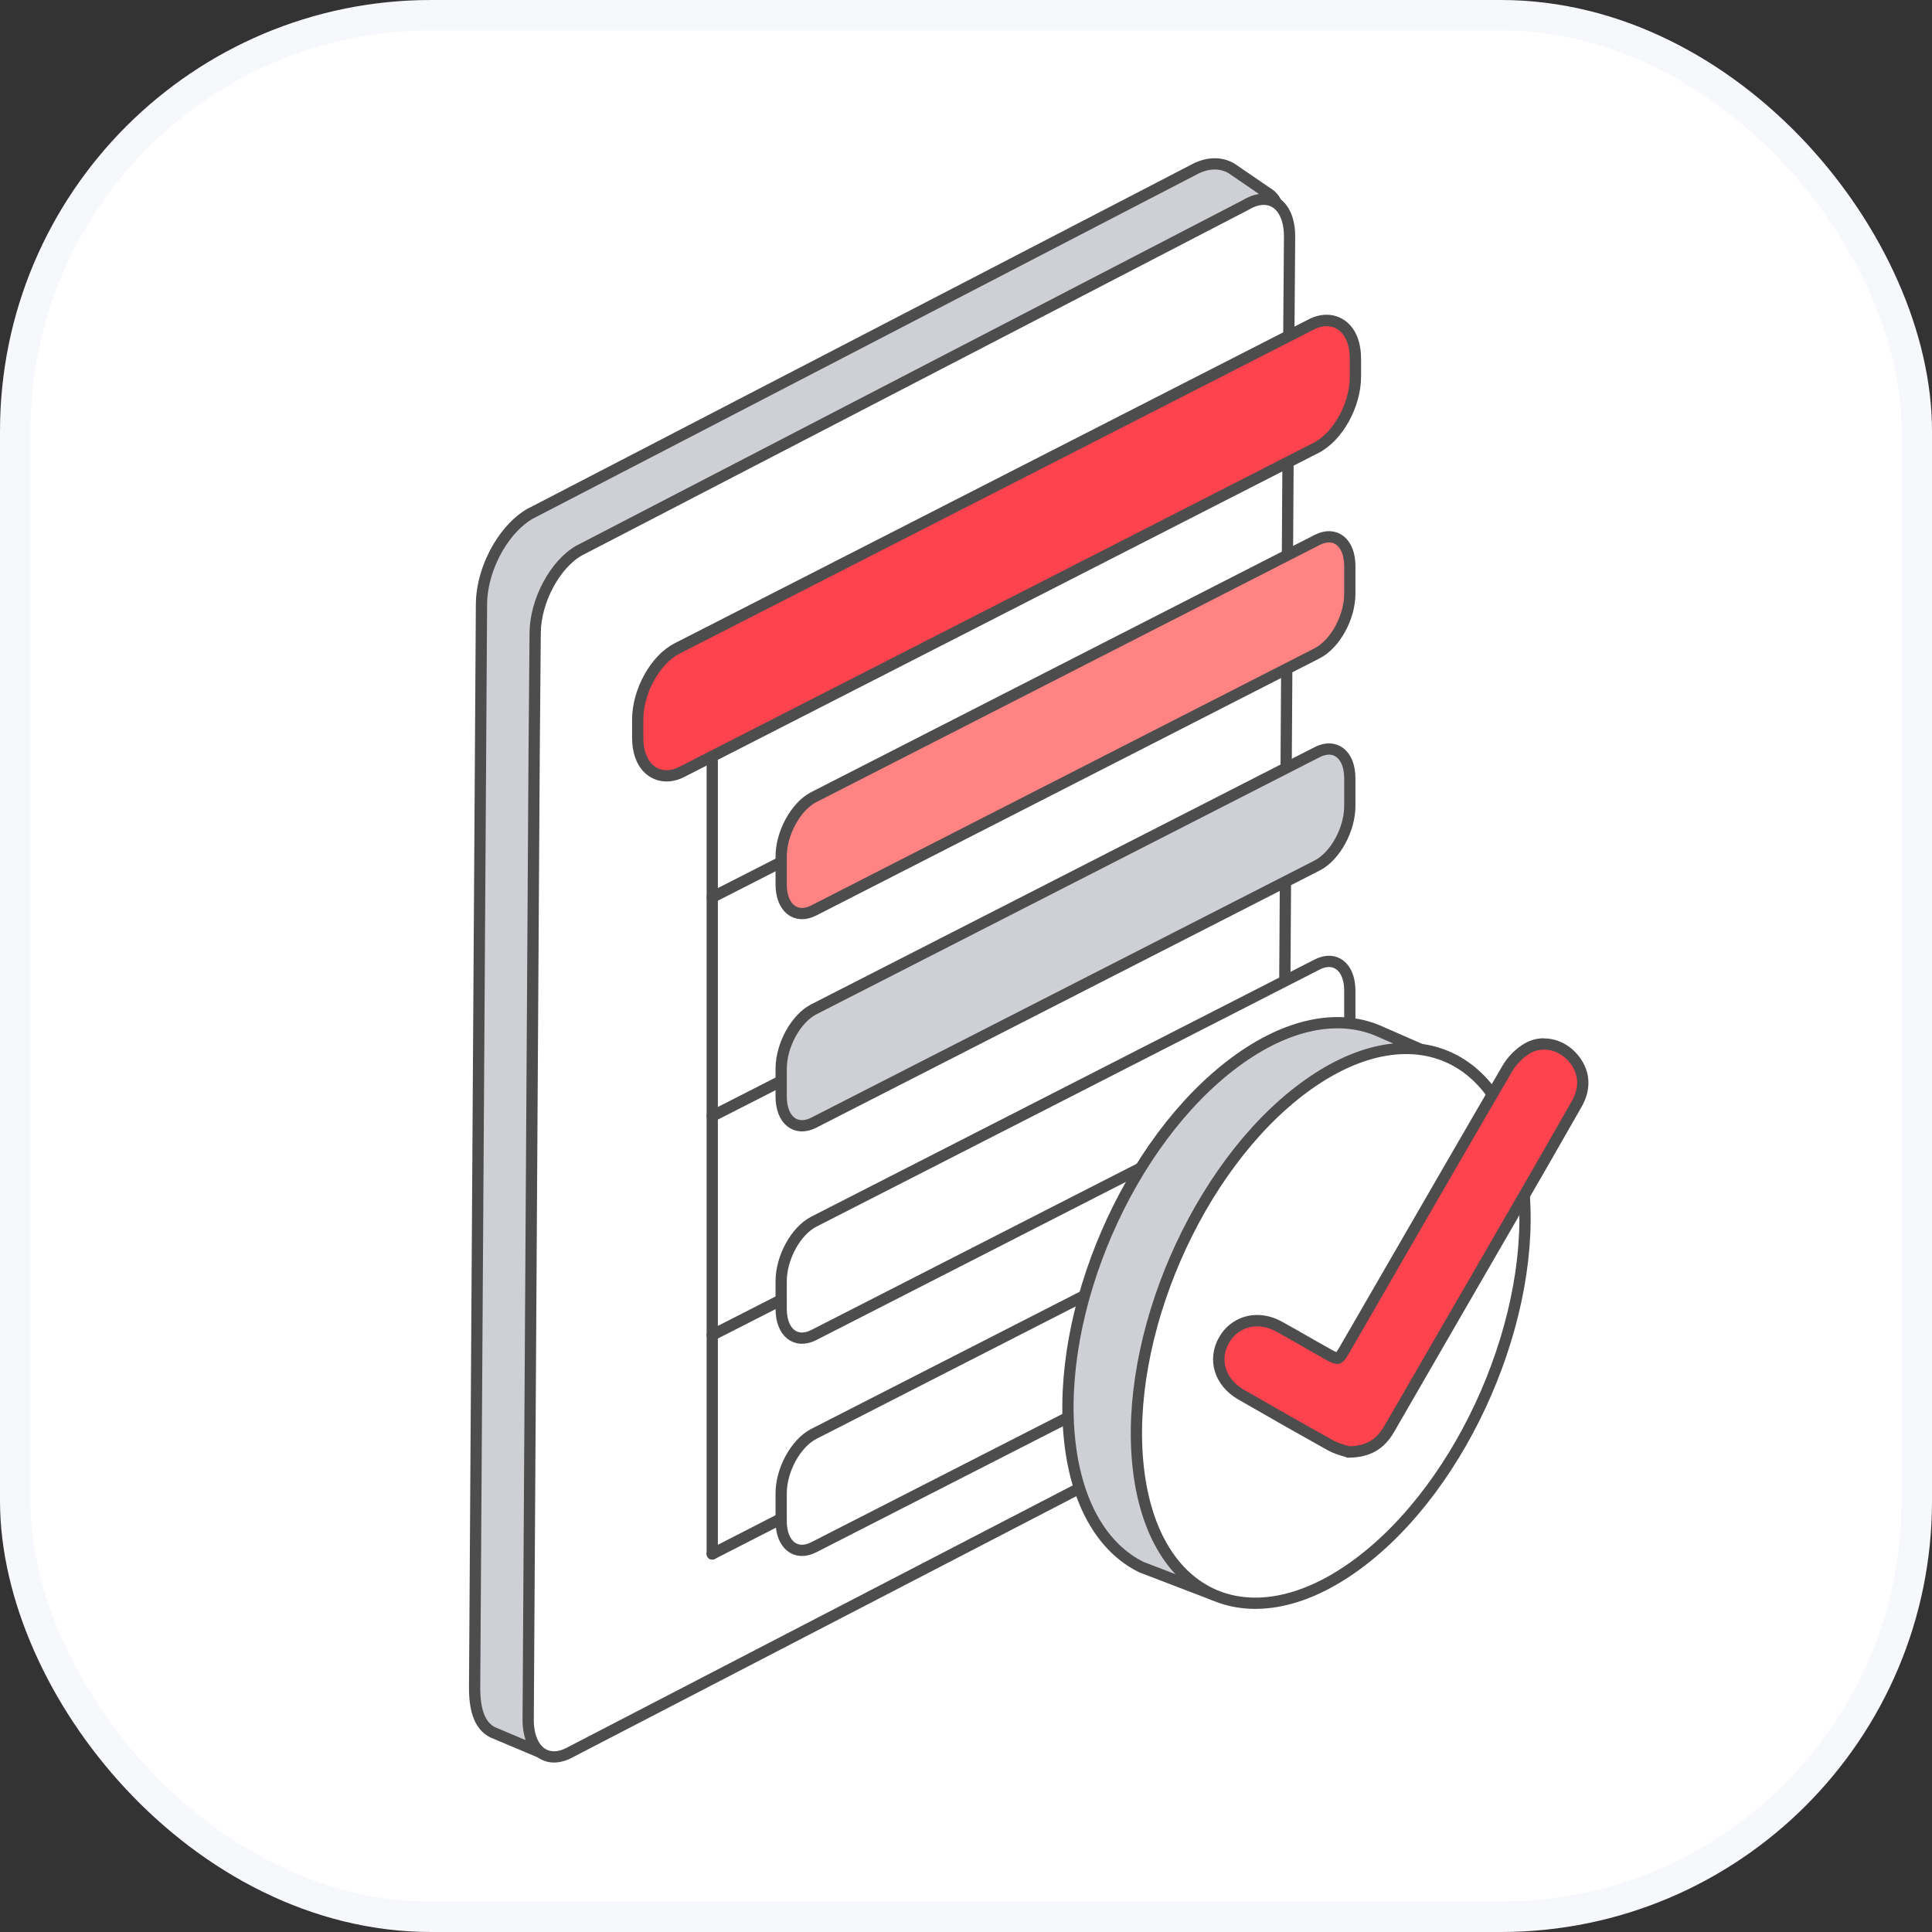 <?xml version="1.0" encoding="UTF-8"?><svg id="Layer_2" xmlns="http://www.w3.org/2000/svg" viewBox="0 0 127 127"><rect x="0" y="0" width="127" height="127" fill="#333333" stroke="none"/><defs><style>.cls-1{stroke:#f7f8fc;stroke-miterlimit:10;stroke-width:2px;}.cls-1,.cls-2{fill:#fff;}.cls-3{fill:#4d4d4d;}.cls-4{fill:#ced0d6;}.cls-4,.cls-5,.cls-6,.cls-2{stroke:#4d4d4d;stroke-linecap:round;stroke-linejoin:round;stroke-width:.74px;}.cls-5{fill:none;}.cls-7{fill:#fd434e;}.cls-6{fill:#ff8383;}</style></defs><g id="_图层_1"><rect class="cls-1" x="1" y="1" width="125" height="125" rx="27.34" ry="27.34"/><path class="cls-4" d="M34.87,33.76l43.55-22.58c.91-.51,1.82-.54,2.55-.1l2.35,1.61c.34.2.57.52.66.89.09.38.09.75-.17,1.1l-1.64,7.73-1.56,60.28c-.03,2.34-1.45,4.95-3.23,5.96l-2.95,3.3-36.39,22.2c-.47.4-1.81,1.44-2.34,1.12l-3.11-1.31c-1.06-.37-1.41-1.56-1.39-3.12l.45-71.13c.01-1.26.43-2.61,1.1-3.74.57-.96,1.31-1.76,2.13-2.22Z"/><path class="cls-2" d="M81.97,13.43l-43.9,22.76c-1.58.89-2.87,3.3-2.89,5.39l-.07,8.2-.39,63.21c-.02,2.09,1.24,3.06,2.81,2.17l43.9-22.76c1.58-.89,2.87-3.3,2.89-5.39l.39-63.54.06-7.87c.02-2.09-1.24-3.06-2.81-2.17Z"/><path class="cls-7" d="M43.81,51c-1.13,0-1.89-1.01-1.89-2.52v-1.17c0-1.89,1.14-3.94,2.59-4.69l41.67-21.29c.35-.18.7-.27,1.03-.27,1.13,0,1.89,1.01,1.89,2.52v1.17c0,1.89-1.14,3.94-2.59,4.69l-41.67,21.29c-.35.18-.7.27-1.03.27Z"/><path class="cls-3" d="M87.21,21.44c.89,0,1.52.81,1.52,2.15v1.17c0,1.73-1.07,3.68-2.39,4.35l-41.67,21.29c-.3.16-.6.23-.86.23-.89,0-1.52-.81-1.52-2.15v-1.17c0-1.73,1.07-3.68,2.39-4.35l41.67-21.29c.3-.16.6-.23.86-.23M87.21,20.69h0c-.39,0-.8.1-1.2.31l-41.67,21.29c-1.56.8-2.79,3-2.79,5.02v1.17c0,2,1.14,2.89,2.26,2.89.39,0,.8-.1,1.2-.31l41.67-21.29c1.56-.8,2.79-3,2.79-5.02v-1.17c0-2-1.14-2.89-2.26-2.89h0Z"/><path class="cls-6" d="M86.59,42.94l-33.1,16.91c-1.18.6-2.14-.17-2.14-1.72v-1.82c0-1.55.96-3.3,2.14-3.91l33.1-16.91c1.18-.6,2.14.17,2.14,1.72v1.82c0,1.55-.96,3.3-2.14,3.91Z"/><path class="cls-4" d="M86.59,56.89l-33.1,16.91c-1.18.6-2.14-.17-2.14-1.72v-1.82c0-1.55.96-3.3,2.14-3.91l33.1-16.91c1.18-.6,2.14.17,2.14,1.72v1.82c0,1.55-.96,3.3-2.14,3.91Z"/><path class="cls-2" d="M86.59,70.85l-33.1,16.91c-1.18.6-2.14-.17-2.14-1.72v-1.82c0-1.55.96-3.3,2.14-3.91l33.1-16.91c1.18-.6,2.14.17,2.14,1.72v1.82c0,1.55-.96,3.3-2.14,3.91Z"/><path class="cls-2" d="M86.59,84.8l-33.1,16.91c-1.18.6-2.14-.17-2.14-1.72v-1.82c0-1.55.96-3.3,2.14-3.91l33.1-16.91c1.18-.6,2.14.17,2.14,1.72v1.82c0,1.55-.96,3.3-2.14,3.91Z"/><line class="cls-5" x1="46.82" y1="50.05" x2="46.82" y2="102.15"/><line class="cls-5" x1="51.35" y1="56.67" x2="46.82" y2="58.98"/><line class="cls-5" x1="51.35" y1="71.06" x2="46.82" y2="73.37"/><line class="cls-5" x1="51.35" y1="85.45" x2="46.82" y2="87.76"/><line class="cls-5" x1="51.35" y1="99.83" x2="46.82" y2="102.15"/><path class="cls-4" d="M70.33,94.83c-.99-8.64,3.86-19.83,10.85-25.01,3.44-2.55,6.75-3.16,9.35-2.09l2.88,1.26s-.5,1.21-1.25,3.01c.26.85.45,1.77.57,2.78.99,8.64-3.87,19.83-10.85,25.01-.82.61-1.63,1.1-2.43,1.49-.84,1.79.34,3.56.34,3.56l-4.75-1.82h0c-2.47-1.21-4.23-4.02-4.71-8.19Z"/><path class="cls-2" d="M74.83,96.53c.99,8.64,7.46,11.44,14.44,6.26,6.98-5.18,11.84-16.37,10.85-25.01-.99-8.64-7.46-11.44-14.44-6.26-6.98,5.18-11.84,16.37-10.85,25.01Z"/><path class="cls-7" d="M88.38,95.36c-.23-.07-.57-.17-.88-.34-1.98-1.1-3.95-2.22-5.92-3.35-1.37-.79-1.84-2.29-1.12-3.56.46-.81,1.28-1.29,2.19-1.29.48,0,.97.13,1.43.39.64.35,1.27.72,1.9,1.08.43.25.86.49,1.29.74.2.12.49.27.64.27.08,0,.19-.07.47-.55l2.33-4.04c2.78-4.81,5.55-9.62,8.35-14.42.33-.57.84-1.08,1.37-1.38.32-.18.67-.27,1.04-.27.69,0,1.4.33,1.9.89.77.87.87,1.98.26,3.04-1.43,2.51-2.87,5.02-4.32,7.52l-3.36,5.8c-1.56,2.69-3.11,5.37-4.66,8.06-.59,1.02-1.4,1.48-2.63,1.5h-.07s-.17-.06-.24-.08Z"/><path class="cls-3" d="M101.49,68.99c.6,0,1.2.29,1.62.77.66.75.75,1.67.22,2.61-1.43,2.51-2.87,5.02-4.32,7.52-2.67,4.62-5.35,9.24-8.02,13.86-.47.81-1.11,1.3-2.31,1.32-.19-.07-.63-.17-1.01-.37-1.98-1.1-3.95-2.22-5.91-3.35-1.2-.69-1.6-1.97-.98-3.06.4-.71,1.1-1.1,1.86-1.1.41,0,.84.11,1.25.34,1.07.59,2.13,1.21,3.19,1.81.36.21.62.32.83.32.3,0,.5-.23.79-.74,3.56-6.16,7.1-12.32,10.68-18.46.29-.49.74-.96,1.23-1.24.27-.15.57-.22.86-.22M101.49,68.25c-.44,0-.85.11-1.23.32-.59.33-1.15.88-1.51,1.51-2.78,4.77-5.58,9.63-8.3,14.33l-2.39,4.13c-.11.19-.18.29-.22.34-.07-.03-.19-.08-.39-.2-.43-.24-.86-.49-1.29-.73-.64-.37-1.27-.73-1.91-1.08-.51-.28-1.07-.43-1.61-.43-1.05,0-1.99.55-2.51,1.48-.83,1.46-.3,3.17,1.26,4.07,2.13,1.23,4.07,2.33,5.92,3.36.35.19.71.3.96.37.06.02.12.03.16.05l.13.05h.14c1.36-.02,2.29-.56,2.94-1.69,1.55-2.69,3.1-5.37,4.65-8.05,1.12-1.94,2.24-3.87,3.36-5.81,1.45-2.5,2.89-5.01,4.32-7.52.69-1.2.57-2.47-.31-3.47-.57-.65-1.36-1.02-2.17-1.02h0Z"/></g></svg>